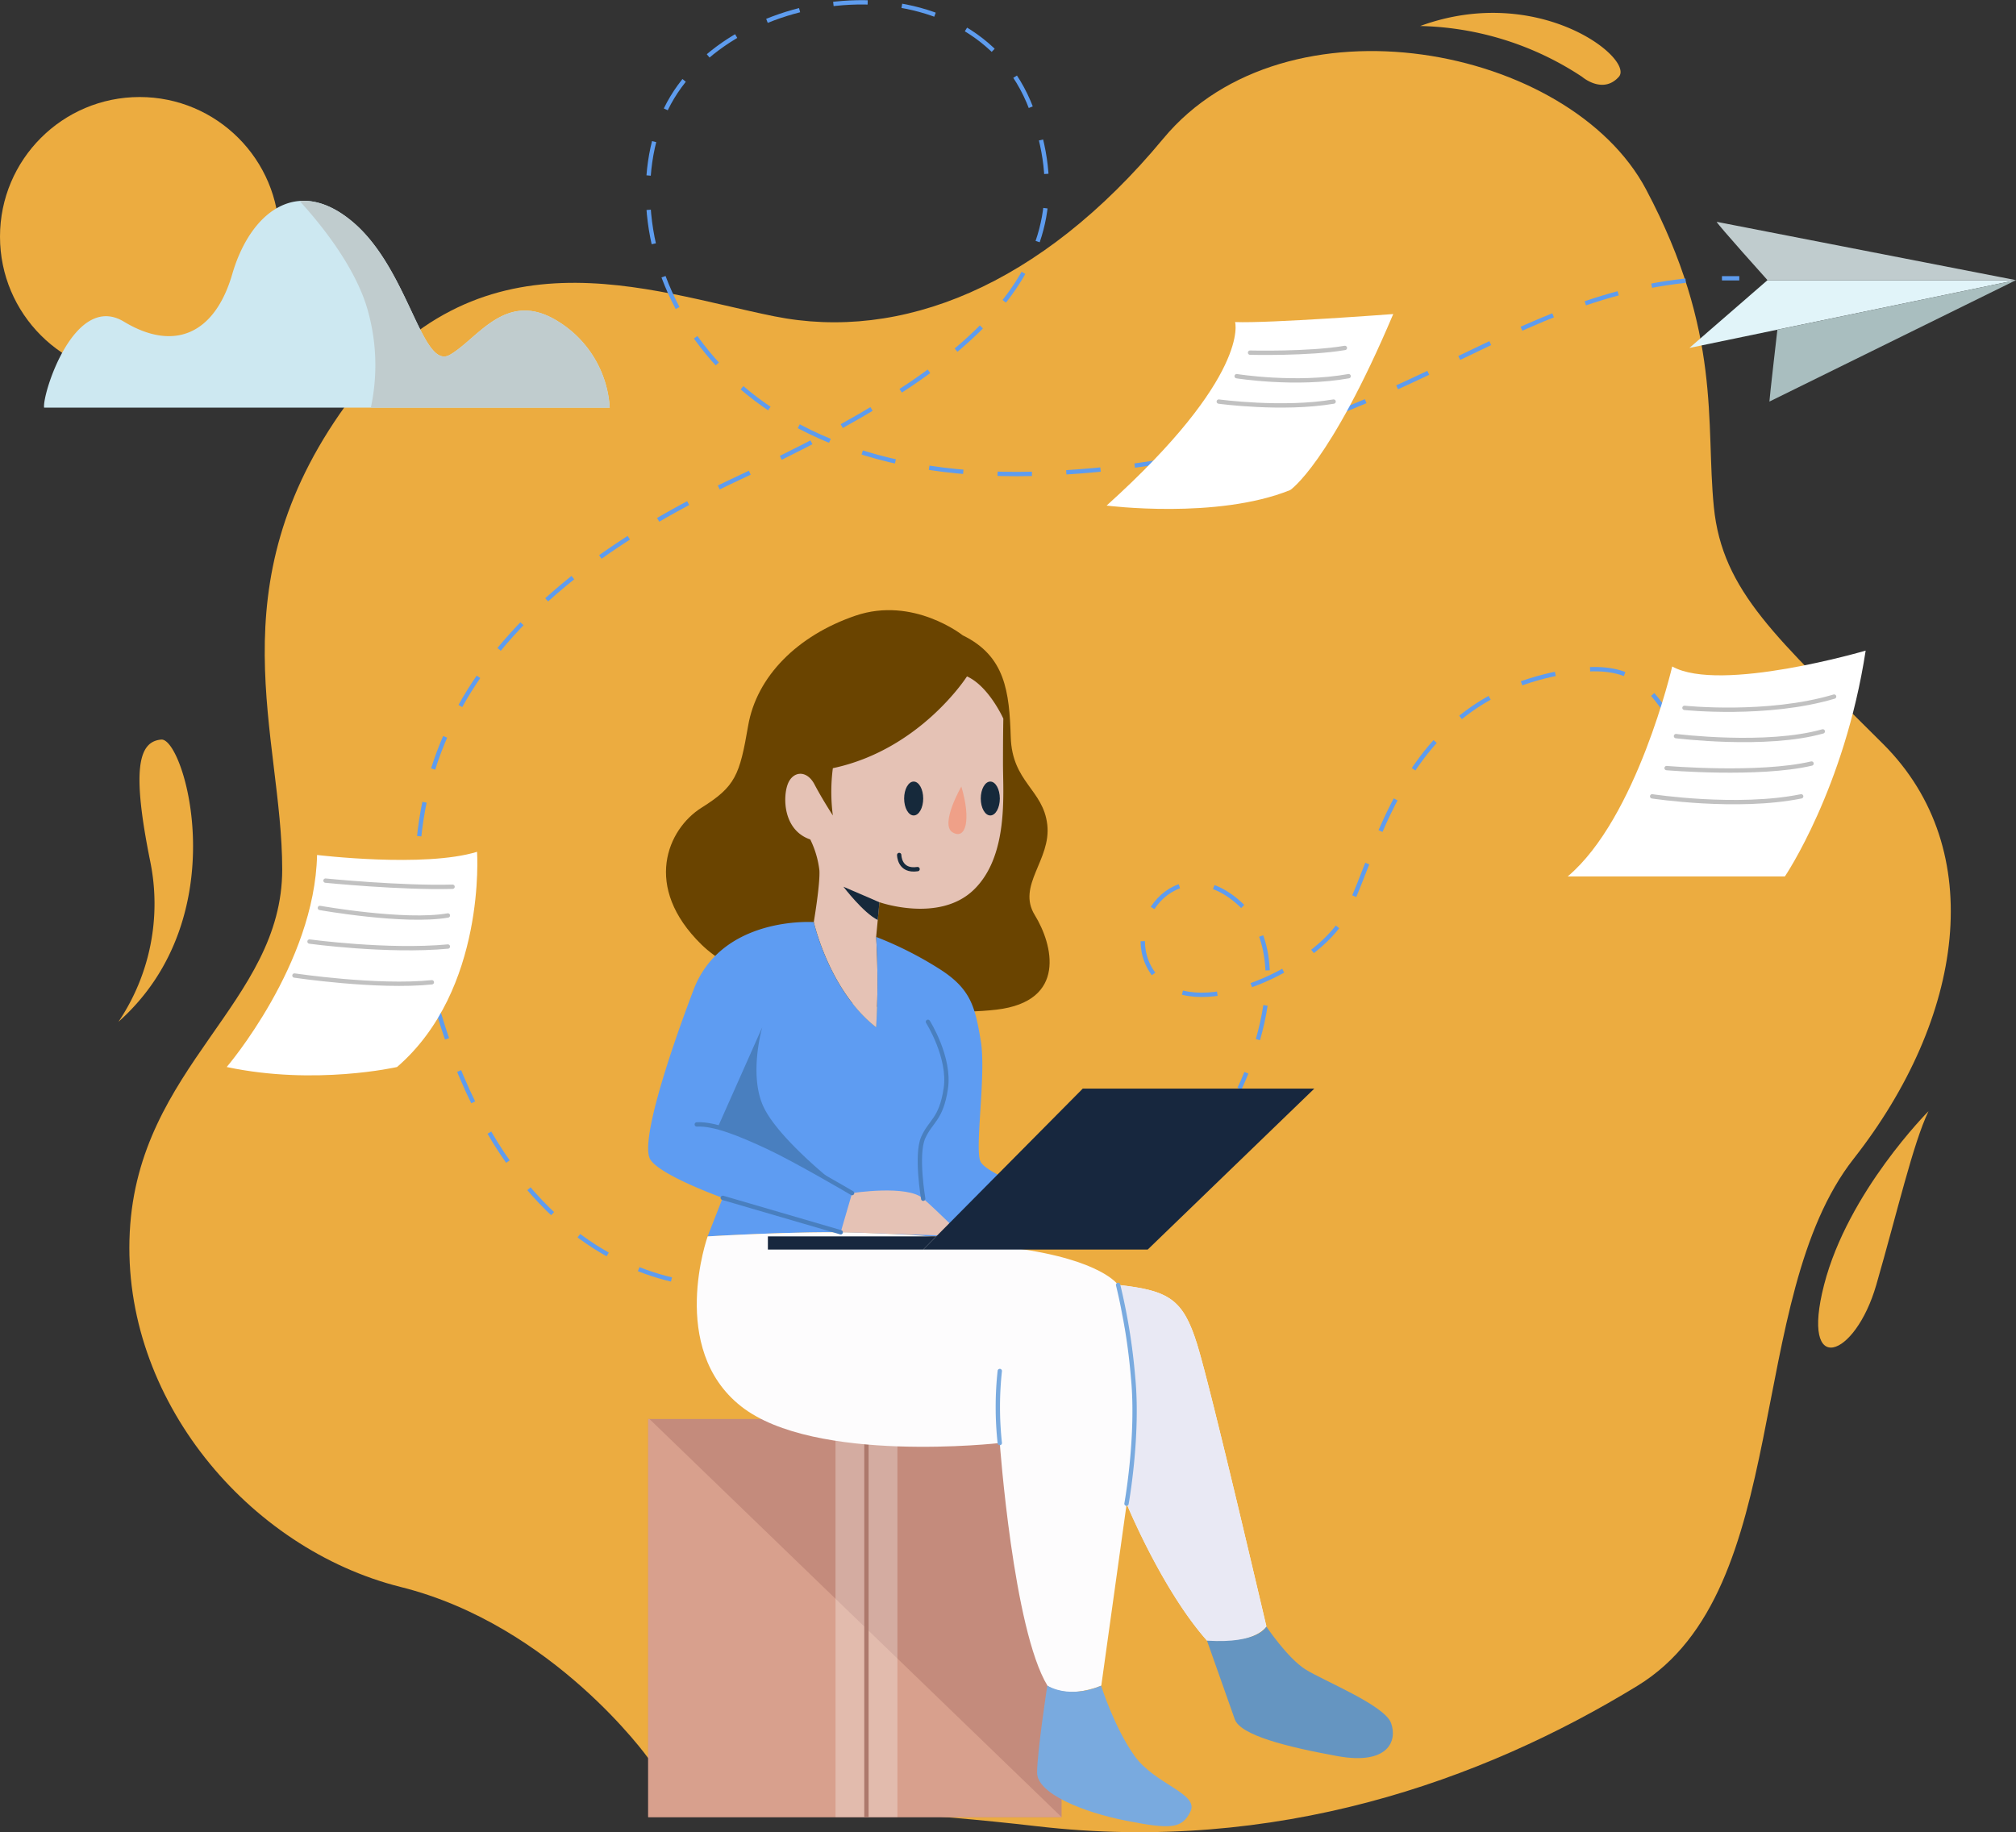 <?xml version="1.0" encoding="UTF-8"?>
<svg xmlns="http://www.w3.org/2000/svg" viewBox="0 0 465.19 422.84">
  <rect x="0" y="0" width="465.19" height="422.84" fill="#333333" stroke="none"/>
  <defs>
    <style>.cls-1{fill:#ecac40;}.cls-13,.cls-18,.cls-2,.cls-22,.cls-25,.cls-3,.cls-4,.cls-9{fill:none;}.cls-2,.cls-3,.cls-4{stroke:#5e9cee;}.cls-18,.cls-2,.cls-3,.cls-4{stroke-miterlimit:10;}.cls-3{stroke-dasharray:7.93 7.93;}.cls-4{stroke-dasharray:8.1 8.1;}.cls-5{fill:#e1f4f9;}.cls-6{fill:#c0ccce;}.cls-7{fill:#a9bebf;}.cls-8{fill:#fff;}.cls-9{stroke:#c1c1c1;}.cls-13,.cls-22,.cls-25,.cls-9{stroke-linecap:round;stroke-linejoin:round;}.cls-10{fill:#6a4400;}.cls-11{fill:#e5c2b5;}.cls-12{fill:#efa088;}.cls-13{stroke:#16293b;}.cls-14{fill:#16293b;}.cls-15{fill:#c48b7c;}.cls-16{fill:#d8a08d;}.cls-17,.cls-20{fill:#fdfcfd;}.cls-17{opacity:0.29;}.cls-18{stroke:#ad796c;}.cls-19{fill:#5e9cf2;}.cls-21{fill:#17273e;}.cls-22{stroke:#497fbf;}.cls-23{fill:#497fbf;}.cls-24{fill:#e9e9f4;}.cls-25{stroke:#79aadf;}.cls-26{fill:#79aadf;}.cls-27{fill:#6595c1;}.cls-28{fill:#cde8f1;}</style>
  </defs>
  <g id="Livello_2" data-name="Livello 2">
    <g id="OBJECTS">
      <path class="cls-1" d="M149.57,405.72s-21.9-30.7-57.08-39.49S28,322.72,29.94,284.36s35.18-52.86,35.18-83.73S49.48,135.57,79.78,93.54,149.58,67.15,178.7,73,240.07,66.17,268.41,32s93.83-21.5,111.43,11.73S393.52,97.45,395.47,117s14.66,30.29,39.1,54.73,18.57,63.3-6.84,95.67S414,366.88,377.88,389s-83.62,38.81-138.57,32.44S162.07,419.55,149.57,405.72Z"></path>
      <path class="cls-1" d="M27.33,235.8A48.77,48.77,0,0,0,34.71,199c-4.34-21.38-2.81-27.89,2.51-28.33S54.7,211.48,27.33,235.8Z"></path>
      <path class="cls-1" d="M445,256.43s-18.57,18.57-24.1,40.08,7.16,16.94,12.05,0S441.41,263.93,445,256.43Z"></path>
      <path class="cls-1" d="M327.71,6a70.42,70.42,0,0,1,37.36,11.73s4.77,4.13,8.47,0S355.08-4,327.71,6Z"></path>
      <path class="cls-2" d="M166.77,296.51a27.89,27.89,0,0,1-4-.05"></path>
      <path class="cls-3" d="M154.94,295.26c-14.51-3.43-38.89-15.63-52.68-58.21-20.52-63.37,13.85-101.48,68.5-126.9s80.82-48.86,67.25-85-70.07-29.32-84.34,0,6.63,88,88.54,84.06c77.82-3.72,102-41.84,151.16-44.8"></path>
      <path class="cls-2" d="M397.34,64.22c1.31,0,2.65,0,4,0"></path>
      <path class="cls-2" d="M286,251.22s.68-1.37,1.6-3.66"></path>
      <path class="cls-4" d="M290.26,239.91c2.8-9.76,4.52-23.5-4.25-31.44-14.66-13.28-28.35,5.53-19.55,16.65s35.19-.68,43-12.38,11.73-47.85,46.92-56.65c32.13-8,21.88,14.88,45.9,22.54"></path>
      <path class="cls-2" d="M406.19,179.67c1.24.27,2.55.5,3.94.69"></path>
      <polygon class="cls-5" points="389.83 80.29 407.85 64.65 465.19 64.65 389.83 80.29"></polygon>
      <path class="cls-6" d="M396.12,51.19c.22.65,11.73,13.46,11.73,13.46h57.34Z"></path>
      <path class="cls-7" d="M408.29,92.67c0-.65,1.84-16.59,1.84-16.59l55.06-11.43Z"></path>
      <path class="cls-8" d="M385.86,153.8s-8.14,35-24.11,48.45h50.11S425.61,182,430.5,150.14C430.5,150.14,396.94,160,385.86,153.8Z"></path>
      <path class="cls-9" d="M388.69,163.35s19.11,2,34.53-2.6"></path>
      <path class="cls-9" d="M386.73,169.87s20.85,2.61,33.88-1.09"></path>
      <path class="cls-9" d="M384.56,177.25s21.28,1.8,33.45-1.05"></path>
      <path class="cls-9" d="M381.23,183.77s19.62,3,34.39,0"></path>
      <path class="cls-8" d="M285,74.32s3.58,12.4-29.65,42.35c0,0,25.41,3.26,42.36-3.58,0,0,9.12-6,23.78-40.62C321.52,72.47,292.85,74.64,285,74.32Z"></path>
      <path class="cls-9" d="M288.45,81.38s13.48.34,21.88-1.09"></path>
      <path class="cls-9" d="M285.36,86.81S299,89,311.2,86.81"></path>
      <path class="cls-9" d="M281.23,92.67s14.72,2,26.5,0"></path>
      <path class="cls-8" d="M73.16,197.3s24.76,3,36.92-.73c0,0,2.17,31.85-18.46,49.66,0,0-18.9,4.34-39.31,0C52.31,246.23,72.64,222.52,73.16,197.3Z"></path>
      <path class="cls-9" d="M75.11,203.22s17.38,1.74,29.32,1.41"></path>
      <path class="cls-9" d="M73.81,209.52s19.55,3.48,29.54,1.74"></path>
      <path class="cls-9" d="M71.42,217.28s18,2.45,31.93,1.15"></path>
      <path class="cls-9" d="M67.94,225.12s19.12,2.86,31.71,1.56"></path>
      <path class="cls-10" d="M222.16,146.62s-11.41-9.1-24.77-4.54-22.8,14-24.76,25.41-2.93,14-10.75,18.9-13.68,18.24,0,31.6,51.8,16.94,68.09,15,13-15,8.8-21.83,3.82-12.71,2.89-20.85-8.1-9.77-8.43-20.2S232,151.4,222.16,146.62Z"></path>
      <path class="cls-11" d="M223.13,156.09S212.38,173,192.18,177.27a42.08,42.08,0,0,0,0,10.91s-2.44-3.74-4.24-7.17-5.05-3.09-6.19,0-1,10.59,5.22,12.71a22,22,0,0,1,2.11,7.17c.17,3.26-1.3,11.89-1.3,11.89s3.53,15.8,14.39,24.27a179,179,0,0,0,0-20.85l.76-8s13.85,4.88,21.83-2.93,6.68-22,6.68-29,.08-10.43.08-10.43S228.18,158.37,223.13,156.09Z"></path>
      <path class="cls-12" d="M221.83,181.5s-5.05,8.8-2,10.59S224.11,189.16,221.83,181.5Z"></path>
      <path class="cls-13" d="M207.49,197.3s0,3.91,4.24,3.26"></path>
      <ellipse class="cls-14" cx="210.83" cy="184.27" rx="2.2" ry="3.91"></ellipse>
      <ellipse class="cls-14" cx="228.51" cy="184.27" rx="2.2" ry="3.91"></ellipse>
      <path class="cls-14" d="M202.93,208.22s-4.07-1.79-8.31-3.59c0,0,4.6,6.05,7.92,7.67Z"></path>
      <rect class="cls-15" x="149.57" y="327.46" width="95.39" height="91.87"></rect>
      <polygon class="cls-16" points="149.57 327.46 149.57 419.33 244.96 419.33 149.86 327.46 149.57 327.46"></polygon>
      <rect class="cls-17" x="192.79" y="327.46" width="14.29" height="91.87"></rect>
      <line class="cls-18" x1="199.93" y1="327.46" x2="199.93" y2="419.33"></line>
      <path class="cls-19" d="M226.31,268.16c-1.55-2.6,1.33-20.2,0-28s-2.2-12-9.8-16.73a83.93,83.93,0,0,0-14.34-7.22,179,179,0,0,1,0,20.85c-10.86-8.47-14.39-24.27-14.39-24.27s-21.23-1.52-27.75,15.64-12.16,35.4-10,39.09,16.73,8.91,16.73,8.91l-3.48,8.9s21.3-1.3,34.65-.87,16.18.87,16.18.87H238V274.46S227.85,270.77,226.31,268.16Z"></path>
      <path class="cls-20" d="M276.23,310.19c-3.25-10.42-6.51-12.38-18.24-13.68,0,0-3.69-5.76-23.78-8.47l-20.09-2.72s-2.83-.43-16.18-.87-34.65.87-34.65.87-9.23,25.85,7.71,39.21S230.7,333,230.7,333s3.1,43,11,56c0,0,4,3.26,12.42,0l5.86-42s8.15,19.88,18.57,31.61c0,0,9.78,1.3,13.69-3.26C292.2,375.35,279.49,320.62,276.23,310.19Z"></path>
      <polygon class="cls-21" points="177.19 288.36 213.03 288.36 216.04 285.32 177.19 285.32 177.19 288.36"></polygon>
      <path class="cls-11" d="M196.62,275.33l-2.62,9,28.15.95s-5.43-5.43-9.12-8.69S196.62,275.33,196.62,275.33Z"></path>
      <line class="cls-22" x1="166.77" y1="276.42" x2="194" y2="284.37"></line>
      <path class="cls-22" d="M196.62,275.33s-12.91-7.6-19.43-10.64-12.4-5.43-16.41-5.21"></path>
      <path class="cls-23" d="M175.89,237.05l-10.26,23.08a122.46,122.46,0,0,1,27.16,13s-13.48-10.59-16.74-18S175.89,237.05,175.89,237.05Z"></path>
      <path class="cls-22" d="M214.12,235.8s5.21,8.25,4.12,15.42-3.47,7.39-5.21,11.3,0,14.11,0,14.11"></path>
      <path class="cls-24" d="M276.23,310.19c-3.21-10.29-6.44-12.33-17.8-13.63a43.13,43.13,0,0,0,.41,6.8c2.14,8.78,4.36,22.31.8,45.8l.3-2.16s8.15,19.88,18.57,31.61c0,0,9.78,1.3,13.69-3.26C292.2,375.35,279.49,320.62,276.23,310.19Z"></path>
      <path class="cls-25" d="M230.7,333a76.74,76.74,0,0,1,0-16.62"></path>
      <path class="cls-25" d="M259.94,347s2.83-15.63,1.52-29.1A140.26,140.26,0,0,0,258,296.51"></path>
      <path class="cls-26" d="M241.66,389s-2.35,15.31-2.35,20.09,10.55,9.12,20.59,11.08,12.86,1.95,14.81-2.17-8.21-6.23-12.9-12.78S254.08,389,254.08,389,247.48,392.18,241.66,389Z"></path>
      <path class="cls-27" d="M278.51,378.61s5.11,14.44,6.41,18.13,11.95,6.38,23.68,8.51,13.9-3.51,12.38-7.64-15.64-9.77-19.77-12.38-9-9.88-9-9.88S290.35,379.37,278.51,378.61Z"></path>
      <polygon class="cls-21" points="213.03 288.36 249.84 251.22 303.27 251.22 264.83 288.36 213.03 288.36"></polygon>
      <circle class="cls-1" cx="32.22" cy="54.61" r="32.22"></circle>
      <path class="cls-28" d="M140.69,94.07a25.12,25.12,0,0,0-11.95-19.92c-12-7.47-18.43,4-24.91,7.72S94.37,62.19,81.41,51.23s-23.74-2-27.81,12-13.53,17.93-25,11S9.69,91.08,10.18,94.07Z"></path>
      <path class="cls-6" d="M84.44,70.21C81.31,60.78,74,51.7,69.13,46.38c3.72-.29,7.88,1.13,12.28,4.85,13,11,15.94,34.37,22.42,30.64s13-15.19,24.91-7.72a25.12,25.12,0,0,1,11.95,19.92H85.57A46.6,46.6,0,0,0,84.44,70.21Z"></path>
    </g>
  </g>
</svg>

